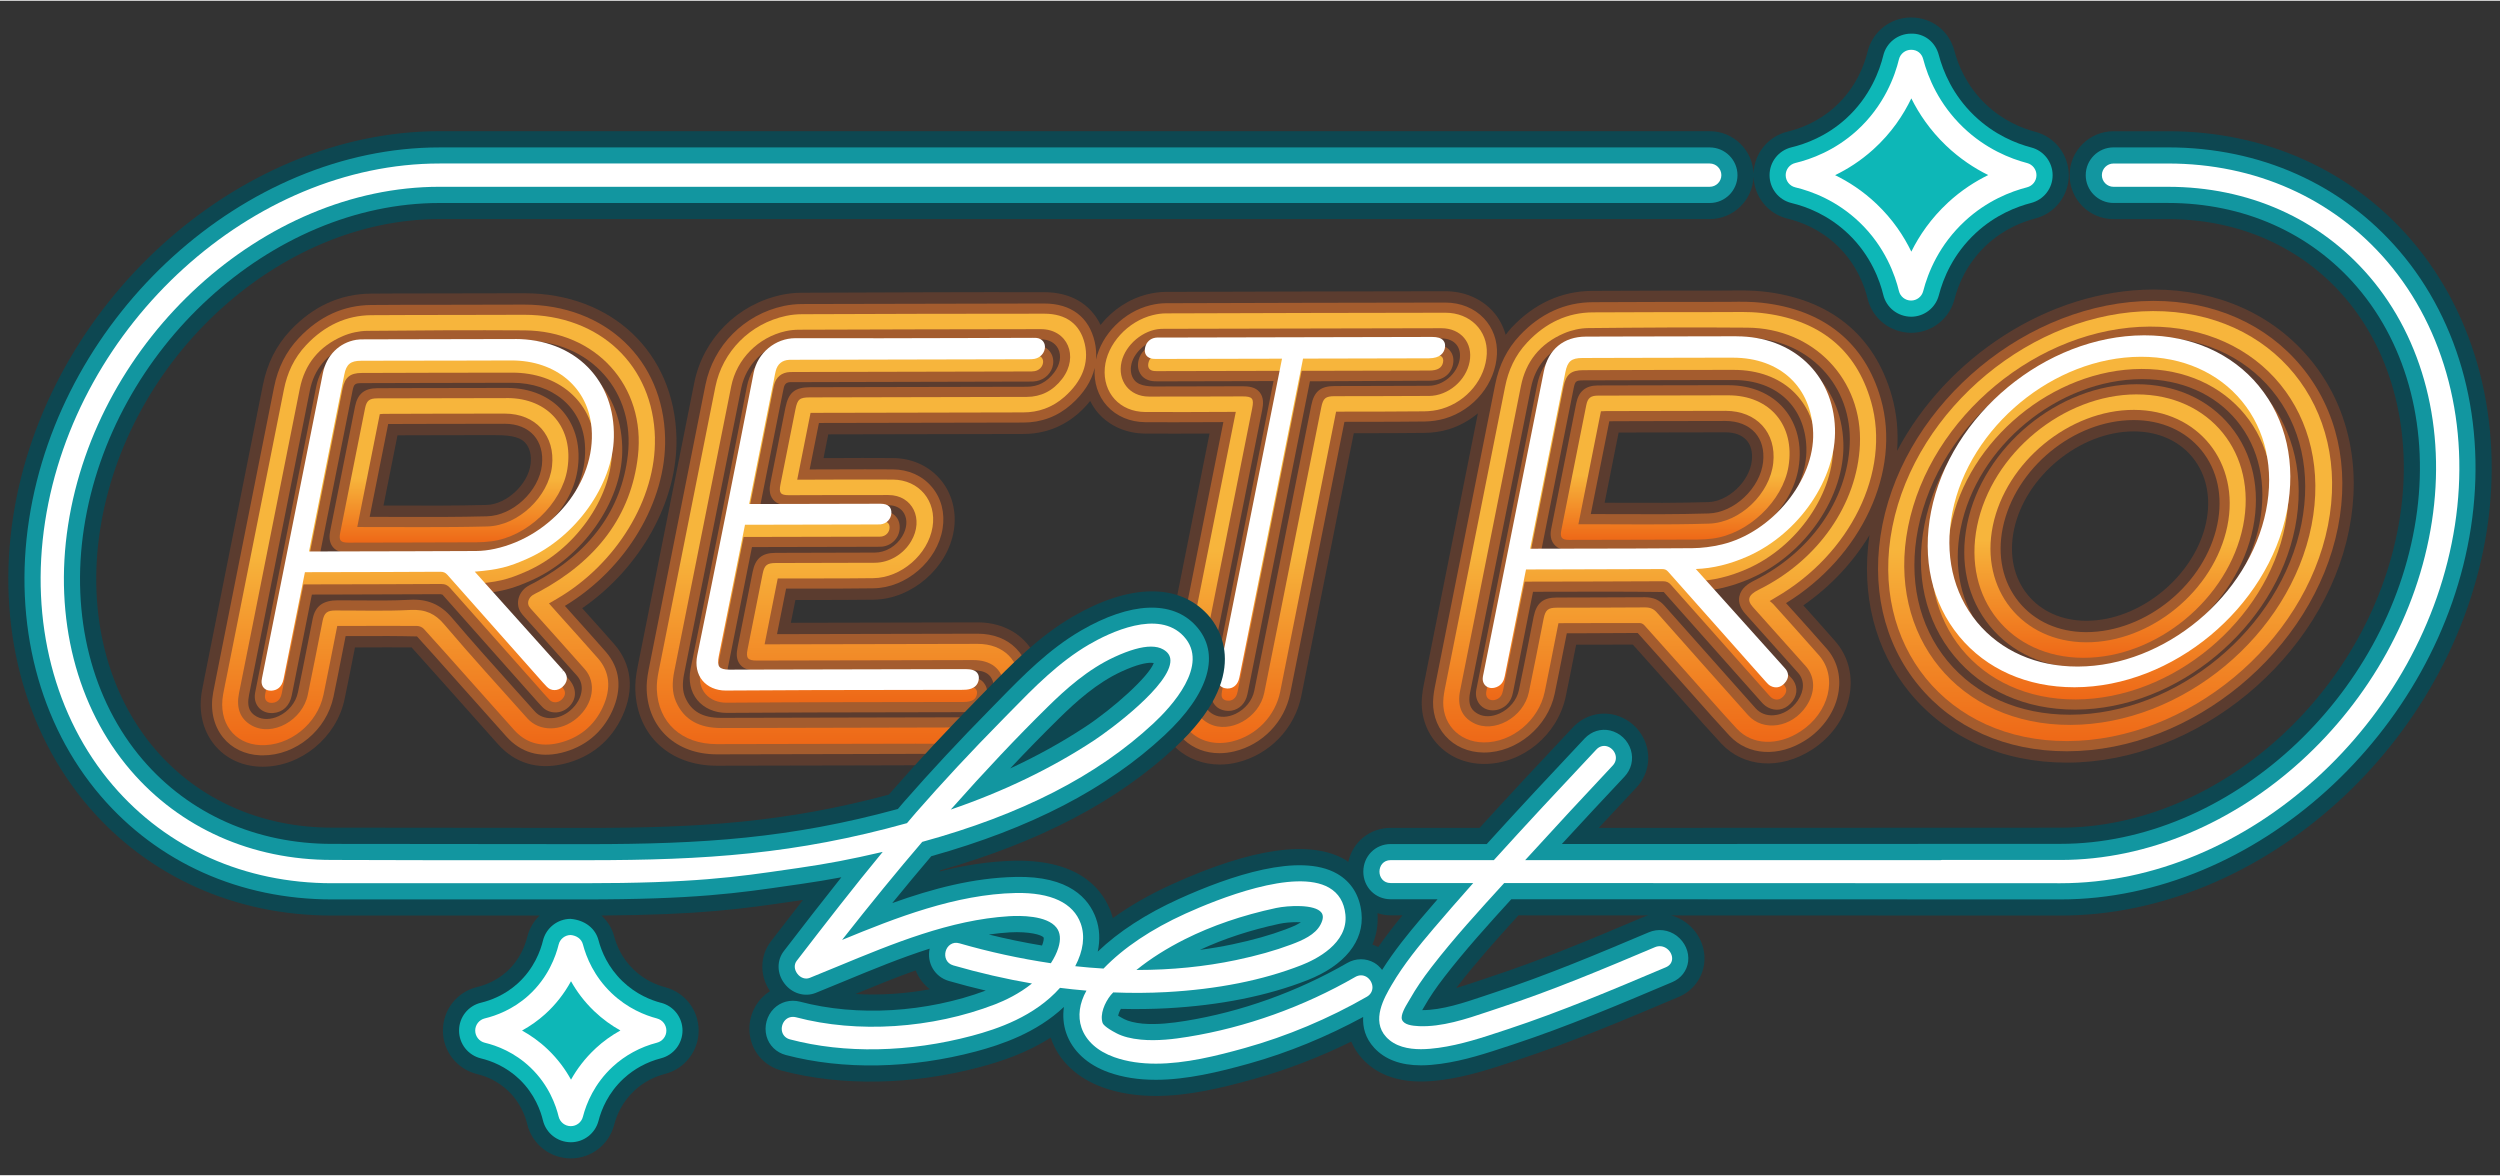 <svg xmlns="http://www.w3.org/2000/svg" xmlns:xlink="http://www.w3.org/1999/xlink" height="381" id="Layer_1" viewBox="0 0 149 70" width="810"><rect x="0" y="0" width="149" height="70" fill="#333333" stroke="none"/><desc>SociosCasino.com - Homes of honest casino bonuses</desc><title>Retrobet Casino on https://socioscasino.com/</title><defs><linearGradient gradientUnits="userSpaceOnUse" id="linear-gradient" x1="51.939" x2="51.939" y1="21.129" y2="41.838"><stop offset="0" stop-color="#f7b53c"></stop><stop offset=".553" stop-color="#f7b53c"></stop><stop offset="1" stop-color="#ee6817"></stop></linearGradient><linearGradient id="linear-gradient-2" x1="26.14" x2="26.14" xlink:href="#linear-gradient" y1="18.718" y2="44.369"></linearGradient><linearGradient id="linear-gradient-3" x1="27.062" x2="27.062" xlink:href="#linear-gradient" y1="23.684" y2="32.3"></linearGradient><linearGradient id="linear-gradient-4" x1="125.767" x2="125.767" xlink:href="#linear-gradient" y1="18.498" y2="44.127"></linearGradient><linearGradient id="linear-gradient-5" x1="26.134" x2="26.134" xlink:href="#linear-gradient" y1="21.201" y2="41.849"></linearGradient><linearGradient id="linear-gradient-6" x1="51.939" x2="51.939" xlink:href="#linear-gradient" y1="18.653" y2="44.308"></linearGradient><linearGradient id="linear-gradient-7" x1="99.843" x2="99.843" xlink:href="#linear-gradient" y1="23.519" y2="32.135"></linearGradient><linearGradient id="linear-gradient-8" x1="125.76" x2="125.76" xlink:href="#linear-gradient" y1="23.463" y2="39.162"></linearGradient><linearGradient id="linear-gradient-9" x1="125.745" x2="125.745" xlink:href="#linear-gradient" y1="20.98" y2="41.645"></linearGradient><linearGradient id="linear-gradient-10" x1="98.916" x2="98.916" xlink:href="#linear-gradient" y1="21.036" y2="41.69"></linearGradient><linearGradient id="linear-gradient-11" x1="98.916" x2="98.916" xlink:href="#linear-gradient" y1="18.552" y2="44.205"></linearGradient><linearGradient id="linear-gradient-12" x1="77.224" x2="77.224" xlink:href="#linear-gradient" y1="21.076" y2="41.72"></linearGradient><linearGradient id="linear-gradient-13" x1="77.225" x2="77.225" xlink:href="#linear-gradient" y1="18.596" y2="44.242"></linearGradient></defs><path d="M35.033,36.58l-.334-.372c3.479-2.406,5.704-6.374,5.618-10.163-.115-5.067-3.845-8.608-9.071-8.61l-5.601.011c-1.176,0-2.351.001-3.529.011-1.837.016-3.454.752-4.804,2.188-.849.903-1.386,1.971-1.644,3.264l-3.459,17.335c-.06.289-.118.58-.171.87-.221,1.212.035,2.353.721,3.21.646.808,1.609,1.279,2.714,1.326.062.003.123.004.185.004,2.277,0,4.398-1.735,4.879-4.026.188-.893.363-1.785.539-2.678l.08-.405h.365c1.004-.004,2.008-.009,3.012-.001.616.679,1.227,1.366,1.837,2.051l3.311,3.716c1.02,1.139,2.374,1.545,3.915,1.175,1.614-.383,2.829-1.378,3.51-2.876.713-1.566.536-3.08-.5-4.264-.52-.593-1.047-1.18-1.574-1.767ZM31.626,27.599c-.135,1.208-1.431,2.422-2.617,2.453-1.806.049-3.602.041-5.412.036h-.741s.835-4.185.835-4.185l1.106-.004c1.53-.004,3.059-.009,4.588-.009.766.001,1.538.028,1.923.46.266.298.376.729.318,1.248Z" style="fill:#5b3c2f; stroke-width:0px;"></path><path d="M137.701,21.388c-2.216-2.693-5.533-4.174-9.343-4.174h-.044c-6.227.019-12.315,4.061-15.247,9.616.084-1.11-.013-2.219-.318-3.287-1.035-3.63-3.686-5.777-7.668-6.212-.65-.07-1.293-.068-1.917-.059l-.489.003c-2.582.001-5.166.005-7.751.018-1.851.009-3.479.748-4.838,2.194-.127.135-.234.283-.347.426-.156-.542-.422-1.043-.817-1.457-.703-.735-1.689-1.141-2.779-1.141h-.004c-5.552.006-11.107.021-16.663.039-.338.001-.695.048-1.066.137-1.131.275-2.119.952-2.817,1.83-.598-1.242-1.774-1.948-3.355-1.949h0c-4.533-.009-9.062.013-13.594.029l-.849.003c-.41.001-.816.044-1.208.127-2.64.563-4.685,2.621-5.21,5.245-1.131,5.658-2.262,11.315-3.384,16.972-.101.509-.143.952-.127,1.358.107,2.685,2.055,4.488,4.85,4.488h.004c3.068-.003,6.138-.011,9.208-.019l2.63-.008h.752c.666.005,1.332.006,2.002-.013,2.488-.069,4.711-2.267,4.757-4.702.02-1.06-.342-2.024-1.019-2.713-.689-.702-1.674-1.088-2.774-1.088h-.004l-11.137.024.271-1.357h.86c1.271-.003,2.53-.001,3.8-.018,2.27-.031,4.415-1.881,4.781-4.123.182-1.115-.107-2.22-.792-3.033-.692-.819-1.698-1.277-2.835-1.286-1.208-.01-2.418-.006-3.627.001h-.511s.283-1.413.283-1.413l11.619-.024c1.259-.001,2.374-.422,3.312-1.25.258-.227.477-.469.678-.716.14.27.302.529.51.757.688.757,1.673,1.178,2.77,1.185,1.191.009,2.385.005,3.581-.001h.254s-2.953,14.796-2.953,14.796c-.044.219-.087.437-.122.654-.202,1.269.196,2.471,1.092,3.298.69.639,1.616.979,2.596.979.338,0,.684-.04,1.029-.124,1.937-.469,3.441-2.03,3.83-3.976l3.124-15.648h.579c1.21-.001,2.419-.003,3.63-.018.496-.005.971-.074,1.415-.205.663-.197,1.258-.536,1.774-.962l-3.23,16.196c-.04.2-.071.403-.093.599-.122,1.084.189,2.106.875,2.879.69.779,1.68,1.214,2.785,1.223h.04c2.293,0,4.378-1.727,4.861-4.033.18-.862.351-1.723.52-2.585l.098-.49c1.141-.004,2.258-.005,3.379-.004.554.616,1.105,1.235,1.656,1.854l1.545,1.739c.679.769,1.358,1.539,2.056,2.289,1.341,1.446,3.513,1.6,5.409.385,1.252-.802,2.08-2.045,2.274-3.409.162-1.141-.148-2.226-.872-3.053-.629-.719-1.268-1.431-1.907-2.143,1.647-1.145,2.984-2.593,3.941-4.187-.515,3.538.316,6.85,2.407,9.392,2.213,2.688,5.532,4.167,9.351,4.167h.036c7.738-.019,15.271-6.245,16.792-13.879.759-3.813-.059-7.415-2.303-10.143ZM89.676,41.364l-.182-.03c.016-.035.03-.073.042-.112l.229.009c-.024.047-.058.089-.088.133ZM88.582,41.183h.003s0,0,0,0h-.003ZM104.409,27.411c-.135,1.235-1.4,2.437-2.6,2.472-1.789.055-3.611.048-5.376.04-.266,0-.531-.001-.797-.003l.834-4.182,1.189-.004c1.728-.005,3.456-.01,5.181-.01.546,0,.98.163,1.254.469.262.292.371.713.314,1.218ZM69.04,21.111v.006s0,0,0,0v-.006ZM69.059,22.077c.04,0,.08,0,.12,0l.034.233c-.05,0-.099,0-.149,0l-.005-.233ZM52.442,31.94v-.003s0,0,0,0v.003ZM61.614,21.131h0v-.003s0,.003,0,.003ZM52.409,31.017c-.037,0-.075,0-.112,0l-.043-.273c.049,0,.097,0,.145,0l.01.273ZM61.562,22.081c.034-.003.069,0,.103-.005.004,0,.006-.004.01-.005l.01.161c-.044.018-.088.037-.134.05l.011-.2ZM131.493,31.059c-.658,3.201-3.924,5.896-7.141,5.896h-.025c-1.437-.006-2.674-.558-3.481-1.551-.828-1.02-1.118-2.388-.817-3.854.655-3.193,3.922-5.881,7.139-5.881h.016c1.443.004,2.684.554,3.492,1.549.827,1.016,1.116,2.381.816,3.842Z" style="fill:#5b3c2f; stroke-width:0px;"></path><path d="M61.771,22.672c.516-.093.914-.492.991-.994.043-.28-.023-.552-.186-.765-.163-.214-.413-.35-.703-.383h-.004c-.085-.008-.171-.01-.327-.007l-3.597.01c-3.341.011-6.924.021-10.495.01-1.4,0-2.659,1.039-2.927,2.417-1.075,5.519-2.206,11.188-3.362,16.848-.146.715-.005,1.38.399,1.873.399.485,1.03.764,1.75.764,3.424-.026,6.902-.031,10.266-.036l3.85-.008c1.052-.003,1.322-.593,1.39-.944.074-.394-.06-.657-.186-.811-.316-.38-.877-.394-1.041-.381l-14.062.032c-.092,0-.169-.006-.231-.017,0-.048.006-.129.031-.253l1.49-7.464,7.485-.017c.089.003.175,0,.264-.008.587-.059,1.031-.522,1.056-1.104.015-.361-.128-.59-.251-.718-.199-.207-.479-.308-.857-.308l-7.272.018,1.393-6.985c.024-.128.049-.257.08-.383.056-.224.165-.314.385-.324l14.241-.035c.163.009.31-.006.43-.028Z" style="fill:#a45c2e; stroke-width:0px;"></path><path d="M34.529,37.032l-.862-.963c3.664-2.214,6.059-6.218,5.973-10.009-.106-4.677-3.558-7.945-8.395-7.948l-5.6.012c-1.174,0-2.348,0-3.524.011-1.645.014-3.097.679-4.316,1.975-.76.808-1.242,1.768-1.473,2.933l-3.46,17.337c-.059.285-.117.569-.168.855-.185,1.017.022,1.964.584,2.668.522.652,1.308,1.032,2.216,1.071l.157.003c1.984,0,3.796-1.5,4.215-3.489.182-.867.353-1.734.523-2.603l.201-1.016.92-.002c1.099-.007,2.183-.007,3.334.022.645.707,1.281,1.422,1.917,2.138l3.415,3.832c.843.942,1.97,1.278,3.254.969,1.404-.335,2.459-1.198,3.051-2.497.605-1.33.47-2.553-.394-3.537-.517-.591-1.043-1.177-1.568-1.762ZM17.75,41.247c-.124.591-.565,1.127-1.152,1.397-.465.211-.935.22-1.291.026-.324-.177-.632-.468-.465-1.294.389-1.927.773-3.854,1.157-5.782l2.469-12.367c.253-1.262.999-2.166,2.216-2.687.378-.16.819-.254,1.208-.258,2.531-.026,4.615-.038,6.557-.038.938,0,1.877.003,2.815.009,1.909.014,3.592.735,4.74,2.032,1.122,1.265,1.625,2.967,1.416,4.79-.373,3.255-2.243,5.813-5.556,7.603l-.132.066c-.1.05-.204.102-.301.165-.531.344-.714,1.005-.416,1.508.059.098.133.187.233.298l.994,1.109c.72.803,1.44,1.606,2.154,2.414.2.227.295.515.273.832-.03.435-.275.88-.673,1.223-.693.596-1.624.624-2.118.069l-1.21-1.349h0c-1.235-1.376-2.513-2.799-3.738-4.243-.667-.787-1.457-1.126-2.504-1.065-1.022.053-2.056.046-3.11.036-.391-.004-.781-.006-1.171-.006h-.004c-.887,0-1.351.34-1.505,1.102l-.291,1.465c-.194.982-.388,1.964-.594,2.944Z" style="fill:#a45c2e; stroke-width:0px;"></path><path d="M33.553,24.482c-.771-.904-1.952-1.403-3.327-1.404-1.877,0-3.755.005-5.633.01l-2.111.006c-.764.002-1.171.337-1.321,1.086l-1.48,7.415c-.054.267-.095.657.159.968h0c.251.305.628.344.938.344l4.986-.01c.879,0,1.758-.003,2.64-.009.326-.003.647-.024.954-.063,2.41-.305,4.677-2.464,5.055-4.814.22-1.365-.086-2.618-.86-3.527ZM32.299,27.674c-.175,1.559-1.734,3.016-3.272,3.055-1.67.046-3.363.042-5.005.037l-1.991-.003,1.104-5.534,1.66-.006c1.764-.004,3.533-.007,5.291-.009.718,0,1.332.243,1.727.686.392.438.565,1.068.486,1.774Z" style="fill:#a45c2e; stroke-width:0px;"></path><path d="M137.179,21.819c-2.084-2.533-5.217-3.928-8.821-3.928h-.042c-7.431.024-14.663,6.007-16.122,13.336-.719,3.618.046,7.021,2.154,9.584,2.08,2.529,5.215,3.922,8.828,3.922h.034c7.433-.018,14.669-6,16.131-13.335.718-3.611-.05-7.014-2.162-9.579ZM123.402,42.555h-.041c-3.001,0-5.593-1.14-7.297-3.21-1.723-2.094-2.342-4.896-1.745-7.888,1.252-6.274,7.444-11.401,13.803-11.43h.054c2.966,0,5.533,1.132,7.229,3.186,1.736,2.104,2.363,4.926,1.766,7.944-1.239,6.263-7.416,11.375-13.77,11.397Z" style="fill:#a45c2e; stroke-width:0px;"></path><path d="M26.259,35.37c.031.013.06.019.083.022.012.003.028.006.03.007,1.271,1.438,2.547,2.875,3.822,4.311l1.655,1.863c.155.177.31.353.474.521.413.423,1.092.435,1.549.022.495-.445.527-1.082.078-1.626l-4.685-5.223c.86-.117,1.455-.298,2.394-.714,3.035-1.349,5.368-4.638,5.426-7.65.033-1.763-.564-3.359-1.68-4.495-1.148-1.169-2.801-1.812-4.665-1.812-1.934,0-3.868.006-5.802.011l-3.227.009c-.188,0-.348.006-.514.034-1.201.204-2.101,1.101-2.348,2.339l-3.622,18.143c-.018.085-.035.171-.04.256-.022.309.077.588.279.787.184.182.44.282.722.282.031,0,.064,0,.099-.003.576-.047.978-.432,1.102-1.054l1.199-6.006,1.672-.004c2-.004,4-.009,6-.02ZM29.444,33.109c-.353.077-.698.117-1.028.12-2.603.014-5.204.019-7.805.023l-1.598.004,1.999-10.014c.08-.398.142-.449.55-.45l3.16-.009c1.795-.006,3.591-.011,5.386-.011h.423c2.413,0,4.152,1.459,4.327,3.63.241,2.994-2.187,6.002-5.414,6.706ZM15.791,41.429h0,0s0,0,0,0Z" style="fill:#a45c2e; stroke-width:0px;"></path><path d="M103.009,22.914c-2.115,0-4.239.006-6.359.012l-1.414.004c-.727.003-1.148.348-1.289,1.053l-1.49,7.47c-.03.148-.122.599.163.943.253.31.63.346.9.346l5.459-.011c.733,0,1.466-.003,2.2-.008.323-.003.644-.024.954-.062,2.408-.306,4.677-2.464,5.059-4.812.221-1.365-.083-2.618-.858-3.528-.771-.906-1.952-1.405-3.327-1.405ZM105.082,27.485c-.172,1.563-1.722,3.029-3.252,3.075-1.836.056-3.728.047-5.399.04l-.707-.002c-.304,0-.608-.002-.914-.002l1.105-5.532,1.745-.007c1.728-.005,3.455-.01,5.181-.01.732,0,1.356.246,1.757.693.393.441.56,1.044.483,1.744Z" style="fill:#a45c2e; stroke-width:0px;"></path><path d="M124.169,39.768h.009c4.646,0,9.178-3.745,10.104-8.35.461-2.285-.021-4.441-1.356-6.071-1.317-1.605-3.297-2.49-5.584-2.49-4.642.005-9.173,3.744-10.1,8.336-.463,2.282.016,4.438,1.35,6.071,1.316,1.612,3.297,2.502,5.578,2.504ZM119.366,31.415c.729-3.541,4.228-6.422,7.801-6.422h.02c1.65.005,3.077.644,4.016,1.798.957,1.177,1.295,2.741.953,4.405-.729,3.549-4.23,6.437-7.831,6.437-1.643-.007-3.065-.646-4.004-1.802-.958-1.179-1.297-2.747-.955-4.416Z" style="fill:#a45c2e; stroke-width:0px;"></path><path d="M127.856,20.374h-.04c-6.053.022-11.938,4.892-13.118,10.854-.583,2.955.046,5.734,1.771,7.825,1.699,2.062,4.258,3.197,7.205,3.197h.039c6.03-.021,11.896-4.89,13.075-10.853.586-2.965-.041-5.75-1.766-7.843-1.692-2.052-4.237-3.182-7.167-3.182ZM127.659,22.553c2.331,0,4.34.882,5.657,2.481,1.336,1.624,1.814,3.804,1.347,6.139-.98,4.907-5.807,8.918-10.76,8.941h-.042c-2.312,0-4.313-.882-5.635-2.481-1.35-1.636-1.838-3.827-1.375-6.171.966-4.897,5.801-8.894,10.808-8.909Z" style="fill:#a45c2e; stroke-width:0px;"></path><path d="M103.54,20.43c-1.993,0-3.985.006-5.982.011l-2.991.008c-1.545.005-2.648.918-2.952,2.442l-3.6,18.034c-.019.085-.036.173-.045.264-.034.361.109.7.384.907.173.131.384.199.611.199.144,0,.289-.027.432-.082.622-.244.738-.803.777-.99.308-1.564.62-3.127.932-4.69l.262-1.305,1.817-.004c1.738-.008,3.804-.01,5.974.018,1.888,2.135,3.78,4.261,5.673,6.389l.133.148c.079.091.211.241.408.343.463.242.963.157,1.338-.229.406-.415.468-.948.165-1.392-.047-.069-.104-.133-.188-.222l-4.637-5.167c.775-.119,1.542-.35,2.339-.704,3.223-1.424,5.577-4.884,5.475-8.049-.114-3.491-2.713-5.93-6.324-5.93ZM107.661,26.651c.083,2.631-2.294,5.527-5.086,6.198-.56.134-1.135.207-1.665.212-2.191.02-4.414.023-6.563.026l-2.552.005,1.992-9.979c.088-.443.137-.484.58-.486l2.565-.007c1.812-.007,3.623-.012,5.434-.012h.97c2.552.004,4.25,1.591,4.327,4.043Z" style="fill:#a45c2e; stroke-width:0px;"></path><path d="M106.876,36.38l-.429-.478c4.505-2.768,6.879-7.864,5.651-12.174-.953-3.344-3.404-5.323-7.089-5.726-.617-.068-1.246-.064-1.837-.055l-.495.003c-2.581,0-5.164.005-7.748.018-1.658.009-3.122.675-4.349,1.979-.756.805-1.236,1.765-1.469,2.934l-3.597,18.037c-.037.184-.064.365-.083.541-.1.891.152,1.728.708,2.355.563.634,1.375.987,2.285.994h.032c1.944,0,3.79-1.535,4.201-3.495.179-.858.348-1.717.518-2.577l.206-1.034.84-.002c1.168-.004,2.312-.007,3.385-.017.479.531.955,1.065,1.431,1.6l1.988,2.236c.663.75,1.348,1.526,2.044,2.277,1.111,1.197,2.938,1.307,4.547.274,1.071-.687,1.807-1.784,1.969-2.935.135-.942-.118-1.835-.711-2.513-.668-.766-1.345-1.518-1.999-2.245ZM104.538,34.568c-.329.165-.778.442-.875.945-.065.343.055.688.356,1.025l1.155,1.291c.666.743,1.332,1.486,1.994,2.232.389.438.381,1.055-.019,1.649-.345.513-.884.841-1.44.878-.431.031-.813-.123-1.075-.417l-1.341-1.508c-1.368-1.536-2.737-3.072-4.098-4.612-.294-.336-.667-.499-1.158-.499-1.238.01-2.474.012-3.711.014l-1.547.004c-.812,0-1.21.332-1.373,1.142l-.282,1.423c-.191.97-.389,1.972-.598,2.957-.123.583-.558,1.112-1.137,1.381-.461.215-.932.227-1.293.036-.329-.176-.643-.465-.479-1.278.265-1.303.524-2.605.782-3.907l2.844-14.246c.252-1.266.994-2.172,2.203-2.693.387-.165.827-.262,1.207-.266,2.43-.026,4.522-.039,6.395-.039,1.08,0,2.099.004,3.092.013,1.761.015,3.355.684,4.491,1.886,1.118,1.18,1.691,2.767,1.612,4.47-.154,3.329-2.341,6.44-5.708,8.12Z" style="fill:#a45c2e; stroke-width:0px;"></path><path d="M72.205,41.269c-.032.353.098.587.213.721.119.139.342.31.733.335.023,0,.046.002.068.002.488,0,.91-.314,1.074-.802.044-.129.071-.263.102-.423l3.676-18.42,7.127-.035c1.101-.003,1.348-.688,1.403-.982.077-.397-.057-.662-.183-.814-.274-.329-.753-.441-1.041-.38l-16.224.036c-.108-.007-.21-.003-.322.016-.48.078-.841.408-.967.884-.098.382-.005.652.09.812.088.149.264.344.598.426.16.039.312.04.486.04h.012l6.853-.017-3.646,18.265c-.023.112-.045.227-.055.338Z" style="fill:#a45c2e; stroke-width:0px;"></path><path d="M89.218,21.077c.039-.817-.239-1.582-.784-2.154-.573-.601-1.387-.932-2.292-.932-5.552.006-11.106.021-16.661.038-.287.002-.592.042-.908.118-1.596.388-2.916,1.739-3.25,3.242.028-.35.004-.707-.08-1.07-.341-1.464-1.408-2.271-3.003-2.272l-1.157.002c-4.139.006-8.29.012-12.435.027l-.849.002c-.362.002-.722.04-1.07.112-2.375.505-4.215,2.356-4.687,4.716-1.132,5.657-2.261,11.314-3.384,16.972-.091.458-.128.85-.115,1.198.091,2.296,1.769,3.839,4.177,3.839,2.629-.003,5.259-.01,7.889-.017l3.948-.01h.755c.598.004,1.291.007,1.98-.013,2.106-.059,4.06-1.982,4.1-4.038.017-.889-.269-1.659-.825-2.226-.569-.579-1.361-.885-2.295-.885l-11.962.026.541-2.714h1.415c1.339,0,2.556,0,3.79-.018,1.958-.027,3.807-1.622,4.123-3.555.152-.934-.076-1.817-.642-2.487-.562-.668-1.387-1.039-2.323-1.046-1.042-.008-2.158-.006-3.62,0l-1.339.004.553-2.77,12.173-.025c1.09,0,2.054-.364,2.865-1.081.746-.658,1.213-1.394,1.398-2.174-.062.866.196,1.669.739,2.267.559.615,1.366.958,2.274.965,1.115.009,2.232.004,3.35,0l1.306-.005-3.115,15.61c-.042.21-.083.42-.116.628-.166,1.042.155,2.023.882,2.693.568.525,1.3.803,2.118.803.291,0,.589-.037.888-.109,1.682-.406,2.988-1.761,3.327-3.45l3.231-16.19,1.134-.002c1.208,0,2.415-.002,3.623-.017.43-.006.855-.067,1.229-.177,1.743-.519,3.02-2.093,3.104-3.827ZM46.813,24.244l-.893,4.475c-.062.309-.1.702.156,1.012.252.308.633.347.946.347l1.888-.005c1.348-.006,2.697-.009,4.042-.005.423,0,.754.175.933.489.213.375.174.881-.105,1.354-.352.595-.998.979-1.646.981l-5.903.016c-.815,0-1.214.33-1.375,1.137l-.898,4.503c-.066.332-.099.713.161,1.029.257.31.661.335.984.355l12.896-.027c.745,0,1.145.286,1.221.876.052.394-.093.831-.397,1.199-.346.42-.849.688-1.344.72-.096.005-.192.007-.292.009l-2.366.005c-3.947.007-7.893.016-11.854.028-1.092,0-1.769-.388-2.128-1.219-.163-.375-.182-.829-.061-1.43.434-2.151.863-4.303,1.292-6.454l.9-4.517c.4-2.01.801-4.02,1.206-6.029.28-1.39,1.371-2.491,2.778-2.807.206-.046.431-.07.668-.072,4.803-.016,9.606-.028,14.411-.033.479,0,.856.206,1.035.564.207.417.117.947-.242,1.419h0c-.429.565-.963.842-1.631.844l-12.92.027c-.901.004-1.284.32-1.462,1.209ZM75.075,23.333c-.257-.313-.657-.355-1.026-.355l-1.764.005c-.944.004-1.887.006-2.831.006l-.245.002c-.637.009-1.292.012-1.603-.38-.196-.249-.257-.59-.172-.958.175-.753,1.009-1.448,1.779-1.488l16.691-.039c.381,0,.699.13.895.366.191.23.259.556.192.915-.16.845-.983,1.537-1.834,1.544-1.247.007-2.492.01-3.739.011l-1.87.004c-.839,0-1.23.322-1.395,1.146l-2.192,10.989c-.4,2.012-.801,4.024-1.208,6.035-.115.567-.54,1.09-1.107,1.363-.461.221-.937.24-1.304.052-.447-.23-.605-.571-.513-1.103.085-.486.184-.973.283-1.46l3.112-15.581c.07-.355.107-.762-.151-1.074Z" style="fill:#a45c2e; stroke-width:0px;"></path><path d="M61.806,21.134c-.085-.009-.174-.004-.262-.004-4.696.01-9.395.037-14.085.02-1.061-.004-2.112.756-2.34,1.925-1.094,5.618-2.215,11.236-3.364,16.855-.241,1.178.53,1.916,1.552,1.908,4.711-.036,9.414-.033,14.119-.043.49-.001.736-.141.795-.452.061-.324-.137-.473-.628-.471-4.686.011-9.372.021-14.059.032-.729.002-.945-.266-.8-.994.506-2.54,1.014-5.079,1.52-7.619.02-.103.041-.205.066-.331.152,0,.267,0,.382,0,2.514-.006,5.027-.011,7.541-.017.088,0,.175.005.264-.004.289-.029.499-.247.511-.524.011-.273-.141-.395-.501-.395-2.543.005-5.086.011-7.628.017-.115,0-.231,0-.384,0,.032-.159.055-.273.077-.387.474-2.376.948-4.752,1.423-7.129.04-.202.074-.404.124-.606.121-.486.457-.76.949-.783.108-.005.215-.003.322-.003,4.638-.011,9.275-.021,13.913-.032.117,0,.235.003.353-.019.266-.048.461-.247.498-.491.037-.24-.106-.424-.357-.451Z" style="fill:url(#linear-gradient); stroke-width:0px;"></path><path d="M39.035,26.074c-.098-4.345-3.283-7.353-7.789-7.355-1.363,0-2.728.006-4.092.009-1.676.004-3.35,0-5.028.014-1.474.012-2.775.609-3.881,1.784-.736.782-1.129,1.676-1.32,2.635-1.126,5.657-2.256,11.313-3.385,16.97-.081.404-.167.808-.241,1.212-.303,1.665.651,2.958,2.226,3.025,1.723.073,3.387-1.252,3.755-3.004.265-1.26.506-2.52.757-3.781.02-.101.04-.202.063-.318.132,0,.218,0,.305,0,1.481-.003,2.963-.012,4.441-.002.153,0,.324.077.418.18.89.978,1.765,1.968,2.645,2.955.909,1.02,1.815,2.041,2.727,3.059.656.732,1.526,1.055,2.662.784,1.211-.289,2.121-1.02,2.639-2.159.508-1.115.396-2.096-.297-2.887-.756-.862-1.527-1.712-2.291-2.567-.203-.227-.405-.455-.629-.706.173-.1.317-.184.462-.268,3.551-2.067,5.932-5.965,5.85-9.577ZM31.538,36.108c.045.075.106.139.164.204,1.05,1.175,2.106,2.344,3.149,3.525.718.813.511,2.082-.459,2.916-.946.813-2.243.824-2.966.014-1.661-1.861-3.346-3.703-4.959-5.605-.519-.612-1.096-.9-2.011-.851-1.502.079-2.984.027-4.474.031-.485.001-.659.142-.754.615-.295,1.472-.576,2.943-.885,4.415-.319,1.522-2.1,2.502-3.327,1.831-.719-.393-.947-1.063-.769-1.945.533-2.636,1.054-5.271,1.58-7.907.084-.423.169-.846.253-1.27.597-2.991,1.192-5.983,1.792-8.974.288-1.432,1.134-2.509,2.573-3.123.456-.195.976-.303,1.439-.308,3.132-.033,6.261-.049,9.382-.028,4.246.028,7.233,3.31,6.754,7.497-.405,3.541-2.446,6.217-5.869,8.067-.13.07-.268.125-.392.206-.261.17-.356.468-.224.69Z" style="fill:url(#linear-gradient-2); stroke-width:0px;"></path><path d="M30.226,23.684c-2.579,0-5.161.01-7.742.016-.472.001-.636.135-.728.597-.494,2.471-.987,4.943-1.48,7.414-.092.46.018.589.497.588,1.334-.003,2.668-.006,4.003-.009,1.208-.003,2.414-.002,3.623-.011.291-.002.588-.021.884-.058,2.13-.269,4.2-2.241,4.532-4.31.393-2.447-1.113-4.229-3.589-4.229ZM32.901,27.741c-.202,1.81-2.002,3.546-3.859,3.594-2.582.067-5.145.027-7.75.033.45-2.252.894-4.48,1.343-6.726.082-.007.159-.019.233-.019,2.406-.006,4.814-.018,7.218-.015,1.847.002,3.018,1.316,2.815,3.134Z" style="fill:url(#linear-gradient-3); stroke-width:0px;"></path><path d="M128.317,18.498c-7.157.022-14.123,5.786-15.529,12.847-1.406,7.067,3.266,12.798,10.42,12.781,7.147-.017,14.132-5.793,15.537-12.846,1.405-7.054-3.286-12.804-10.428-12.782ZM137.766,31.276c-1.296,6.547-7.719,11.863-14.362,11.886-6.646.023-10.987-5.279-9.68-11.823,1.306-6.541,7.765-11.887,14.395-11.917,6.618-.03,10.946,5.289,9.647,11.854Z" style="fill:url(#linear-gradient-4); stroke-width:0px;"></path><path d="M36.477,26.892c.064-3.356-2.289-5.694-5.737-5.691-3.009.002-6.019.012-9.03.02-.136,0-.274,0-.412.024-.945.16-1.659.877-1.856,1.86-1.205,6.031-2.408,12.061-3.611,18.092-.015.077-.035.155-.041.231-.02.276.16.442.446.419.298-.024.485-.212.556-.567.41-2.049.818-4.097,1.227-6.146.022-.111.044-.222.069-.347.149,0,.255,0,.361,0,2.61-.006,5.22-.008,7.833-.024.246-.002.401.074.542.234,1.756,1.987,3.519,3.969,5.281,5.951.215.242.423.491.649.723.192.197.498.185.709-.006.246-.222.277-.477.085-.713-.017-.02-.035-.039-.053-.059-1.538-1.713-3.075-3.427-4.613-5.141-.279-.311-.556-.623-.867-.971,1.628-.122,2.214-.259,3.394-.783,2.837-1.259,5.012-4.311,5.066-7.106ZM28.419,33.834c-3.314.018-6.625.021-9.936.029-.057,0-.113-.005-.207-.009.025-.125.044-.22.063-.314.693-3.472,1.386-6.944,2.079-10.416.136-.679.447-.937,1.142-.938,2.99-.008,5.982-.02,8.97-.019,2.74,0,4.731,1.7,4.931,4.188.265,3.286-2.368,6.577-5.888,7.346-.384.084-.777.131-1.154.133Z" style="fill:url(#linear-gradient-5); stroke-width:0px;"></path><path d="M62.239,18.653c-4.81-.003-9.624.014-14.439.031-.309.001-.631.032-.946.099-2.143.456-3.793,2.116-4.219,4.241-1.132,5.657-2.261,11.314-3.384,16.97-.07.353-.118.715-.104,1.057.078,1.978,1.484,3.258,3.571,3.256,3.945-.003,7.891-.016,11.837-.025.906-.002,1.809.012,2.719-.013,1.806-.051,3.477-1.699,3.51-3.443.028-1.492-.972-2.495-2.512-2.493-4.12.005-8.242.017-12.363.026-.113,0-.226,0-.339,0,.265-1.329.523-2.621.783-3.925.14,0,.256,0,.373,0,1.773-.005,3.544.006,5.321-.018,1.671-.022,3.266-1.413,3.533-3.048.253-1.546-.794-2.816-2.372-2.828-1.779-.014-3.565.003-5.348.006-.112,0-.225,0-.346,0,.267-1.339.526-2.636.795-3.983.136,0,.25,0,.365,0,4.102-.009,8.204-.021,12.305-.026.893-.001,1.728-.279,2.465-.929,1.047-.923,1.475-2.003,1.208-3.153-.275-1.181-1.111-1.801-2.414-1.802ZM63.309,22.53c-.55.724-1.268,1.081-2.113,1.083-4.306.008-8.612.019-12.919.029-.623.001-.747.104-.87.721-.298,1.491-.596,2.982-.893,4.473-.1.504.005.636.507.635,1.978-.004,3.957-.016,5.933-.01,1.436.004,2.128,1.436,1.349,2.757-.457.774-1.298,1.276-2.165,1.28-1.969.008-3.936.01-5.904.015-.523.001-.678.13-.782.65-.3,1.501-.6,3.002-.898,4.502-.104.52.015.662.549.661,4.297-.009,8.593-.02,12.89-.028,1.053-.002,1.713.509,1.83,1.404.162,1.24-.974,2.521-2.31,2.603-.108.007-.216.009-.323.009-4.735.011-9.47.019-14.206.034-1.299.004-2.225-.486-2.7-1.584-.236-.545-.228-1.151-.099-1.791.571-2.828,1.132-5.657,1.696-8.485.567-2.838,1.129-5.676,1.701-8.514.326-1.618,1.609-2.914,3.24-3.279.265-.059.537-.086.798-.087,4.804-.016,9.608-.029,14.41-.034,1.589-.002,2.293,1.622,1.279,2.957Z" style="fill:url(#linear-gradient-6); stroke-width:0px;"></path><path d="M102.06,32.058c2.131-.269,4.198-2.235,4.535-4.307.397-2.444-1.11-4.231-3.585-4.232-2.589,0-5.181.01-7.771.017-.436.001-.611.143-.696.565-.498,2.491-.995,4.981-1.491,7.472-.084.423.034.563.47.563,1.344-.002,2.688-.006,4.032-.009,1.208-.003,2.414-.002,3.623-.011.291-.002.588-.021.884-.058ZM94.072,31.202c.45-2.254.895-4.482,1.343-6.731.106-.005.202-.013.296-.013,2.377-.006,4.755-.015,7.131-.015,1.857,0,3.042,1.303,2.843,3.11-.201,1.822-1.967,3.557-3.836,3.614-2.593.079-5.164.03-7.777.036Z" style="fill:url(#linear-gradient-7); stroke-width:0px;"></path><path d="M127.341,23.463c-4.364.005-8.633,3.529-9.507,7.85-.873,4.317,1.974,7.845,6.336,7.85,4.378.005,8.645-3.52,9.518-7.863.869-4.322-1.981-7.841-6.347-7.836ZM132.75,31.318c-.788,3.835-4.565,6.937-8.427,6.921-3.818-.016-6.328-3.157-5.55-6.946.782-3.806,4.575-6.918,8.416-6.907,3.824.011,6.339,3.146,5.561,6.932Z" style="fill:url(#linear-gradient-8); stroke-width:0px;"></path><path d="M127.818,20.98c-5.775.021-11.399,4.675-12.524,10.366-1.127,5.704,2.645,10.318,8.418,10.299,5.76-.019,11.354-4.664,12.482-10.365,1.13-5.71-2.62-10.32-8.376-10.3ZM135.258,31.291c-1.035,5.181-6.12,9.405-11.353,9.43-5.235.024-8.672-4.189-7.648-9.376,1.02-5.166,6.119-9.381,11.371-9.398,5.253-.018,8.666,4.162,7.631,9.345Z" style="fill:url(#linear-gradient-9); stroke-width:0px;"></path><path d="M100.994,34.599c1.062-.023,2.107-.281,3.151-.743,3.004-1.329,5.208-4.54,5.113-7.477-.102-3.172-2.421-5.344-5.718-5.342-2.989.001-5.981.012-8.971.019-1.256.003-2.111.711-2.359,1.954-1.196,5.992-2.392,11.984-3.588,17.976-.017.087-.04.174-.048.26-.032.34.261.536.603.403.263-.102.355-.301.403-.543.405-2.049.815-4.097,1.224-6.146.021-.103.041-.206.067-.337.133,0,.238,0,.342,0,2.63-.006,5.259-.009,7.891-.023.212-.001.35.06.474.201,1.943,2.196,3.892,4.387,5.841,6.578.069.078.142.159.234.207.2.104.418.098.624-.114.209-.215.235-.428.097-.629-.039-.058-.091-.106-.138-.158-1.754-1.955-3.507-3.91-5.263-5.863-.05-.056-.125-.09-.188-.135.024-.025.048-.051.071-.076.046-.004.092-.011.137-.012ZM91.416,33.698c-.106,0-.212,0-.361,0,.028-.139.049-.243.069-.347.689-3.453,1.378-6.905,2.067-10.358.145-.724.441-.971,1.173-.973,2.99-.008,5.982-.022,8.97-.018,2.907.004,4.845,1.834,4.932,4.629.09,2.9-2.481,6.07-5.551,6.807-.598.143-1.214.223-1.802.228-3.17.029-6.333.025-9.498.032Z" style="fill:url(#linear-gradient-10); stroke-width:0px;"></path><path d="M111.515,23.895c-.895-3.139-3.127-4.913-6.573-5.289-.735-.08-1.507-.048-2.266-.048-2.581,0-5.162.005-7.745.017-1.484.007-2.795.604-3.908,1.789-.736.783-1.126,1.677-1.317,2.636-1.197,6.013-2.399,12.025-3.598,18.038-.033.163-.057.327-.075.49-.167,1.494.88,2.664,2.396,2.677,1.677.014,3.277-1.305,3.635-3.013.264-1.26.506-2.52.757-3.781.02-.1.04-.201.062-.312,1.656-.004,3.263-.01,4.868-.005.099,0,.202.072.266.144.867.963,1.728,1.931,2.59,2.898.967,1.085,1.918,2.184,2.907,3.25.917.988,2.429,1.04,3.776.176,1.723-1.105,2.261-3.243,1.129-4.538-.899-1.028-1.817-2.04-2.728-3.057-.057-.064-.129-.113-.216-.188.161-.097.259-.159.358-.216,4.437-2.566,6.876-7.484,5.683-11.668ZM104.471,36.135c1.05,1.175,2.104,2.346,3.15,3.524.581.655.586,1.564.029,2.392-.862,1.281-2.565,1.539-3.469.525-1.816-2.04-3.634-4.078-5.443-6.125-.182-.205-.393-.294-.697-.292-1.755.014-3.508.013-5.261.017-.517.001-.675.134-.78.655-.293,1.462-.571,2.924-.88,4.386-.319,1.507-2.082,2.48-3.309,1.826-.724-.386-.966-1.051-.787-1.934.339-1.674.67-3.347,1.004-5.021.278-1.395.557-2.789.835-4.184.595-2.982,1.189-5.964,1.786-8.945.286-1.43,1.12-2.513,2.56-3.132.456-.196.976-.311,1.439-.315,3.171-.033,6.34-.053,9.498-.026,3.962.033,6.884,3.109,6.704,6.99-.163,3.526-2.481,6.857-5.985,8.605-.019.009-.038.019-.056.029-.611.305-.712.609-.339,1.026Z" style="fill:url(#linear-gradient-11); stroke-width:0px;"></path><path d="M85.381,21.076c-5.386.012-10.772.024-16.158.037-.097,0-.195-.008-.293.007-.254.04-.415.202-.476.437-.064.245-.001.436.245.497.106.026.227.022.344.022,2.405-.004,4.811-.01,7.217-.016.115,0,.231,0,.384,0-.032.159-.058.291-.084.423-1.23,6.165-2.461,12.329-3.691,18.494-.023.115-.05.232-.06.346-.024.265.131.381.377.396.245.016.449-.134.535-.389.038-.114.057-.23.08-.345,1.233-6.174,2.465-12.349,3.697-18.523.026-.129.051-.258.08-.403.17,0,.286,0,.402,0,2.406-.005,4.811-.011,7.217-.017.481-.001.747-.163.809-.491.062-.326-.135-.475-.626-.474Z" style="fill:url(#linear-gradient-12); stroke-width:0px;"></path><path d="M88.612,21.048c.066-1.385-.989-2.453-2.469-2.452-5.551.006-11.105.021-16.659.039-.25,0-.514.038-.768.1-1.505.366-2.743,1.729-2.869,3.142-.133,1.489.892,2.626,2.414,2.636,1.672.012,3.35-.003,5.026-.007.107,0,.213,0,.366,0-.032.16-.056.283-.081.406-1.05,5.262-2.1,10.523-3.15,15.785-.05.25-.102.5-.142.75-.291,1.829,1.26,3.16,3.148,2.703,1.454-.351,2.581-1.515,2.874-2.981,1.087-5.435,2.17-10.87,3.255-16.305.024-.12.048-.24.074-.373.152,0,.258,0,.365,0,1.627-.004,3.252.001,4.882-.018.346-.004.714-.049,1.062-.153,1.508-.448,2.602-1.804,2.672-3.274ZM85.162,23.555c-1.872.012-3.741.011-5.612.015-.547.001-.693.121-.801.66-.567,2.838-1.133,5.675-1.699,8.513-.567,2.838-1.127,5.675-1.702,8.513-.302,1.488-2.051,2.466-3.282,1.833-.664-.342-.976-.924-.832-1.745.123-.702.274-1.404.414-2.106.994-4.983,1.989-9.966,2.983-14.949.116-.583.014-.707-.58-.706-1.861.004-3.723.015-5.581.01-1.16-.003-1.887-.949-1.624-2.078.237-1.017,1.295-1.903,2.338-1.956.059-.003.118-.004.176-.004,5.514-.013,11.028-.027,16.542-.036,1.166-.002,1.9.877,1.687,2.001-.213,1.125-1.28,2.029-2.426,2.037Z" style="fill:url(#linear-gradient-13); stroke-width:0px;"></path><path d="M61.775,20.097c-.067-.006-.138-.006-.209-.005l-3.912.012c-3.359.01-6.834.02-10.242.009h-.008c-1.189,0-2.256.88-2.484,2.051-1.095,5.617-2.226,11.287-3.364,16.853-.118.582-.01,1.112.307,1.497.314.381.816.599,1.38.599h.018c3.532-.028,7.12-.032,10.59-.036l3.529-.006c.207,0,.837-.002.947-.579.033-.178.004-.325-.089-.437-.124-.149-.342-.219-.687-.219h-.007l-14.058.032h-.005c-.313,0-.51-.053-.6-.164-.092-.113-.106-.323-.042-.645l1.562-7.826,7.797-.018h.073c.066.001.135.001.204-.005.362-.036.636-.319.651-.673.007-.163-.036-.294-.126-.389-.109-.113-.281-.168-.527-.168h-.002l-7.629.017h-.194s1.463-7.33,1.463-7.33l.033-.175c.027-.141.053-.283.089-.424.104-.416.382-.646.806-.665.083-.004.166-.001.246-.003l14.028-.032c.107,0,.218,0,.334-.021.327-.059.577-.308.625-.621.024-.157-.012-.306-.099-.42-.09-.117-.23-.191-.395-.209Z" style="fill:#fff; stroke-width:0px;"></path><path d="M30.7,20.164h-.007c-2.408.002-4.815.008-7.223.015l-1.808.005c-.14,0-.286.001-.436.027-1.013.172-1.772.932-1.982,1.983l-3.611,18.092-.011.052c-.014.066-.027.131-.032.198-.013.175.04.33.148.437.099.097.24.149.401.149.021,0,.043-.001.066-.002.259-.022.59-.159.696-.691l1.272-6.369,1.684-.004c2.127-.004,4.254-.008,6.383-.021h.005c.189,0,.303.05.419.182,1.363,1.541,2.73,3.08,4.096,4.618l1.363,1.537c.155.177.311.356.476.524.246.255.644.255.925.001.308-.279.346-.625.1-.926l-.047-.053-.126.092.116-.104-5.272-5.877c1.407-.118,2.014-.275,3.133-.772,2.886-1.281,5.104-4.396,5.158-7.245.032-1.663-.504-3.106-1.55-4.171-1.063-1.082-2.602-1.679-4.336-1.679ZM35.26,25.486c.259,3.209-2.329,6.431-5.767,7.181-.384.084-.762.127-1.121.13-2.628.014-5.254.019-7.881.024l-2.055.004h-.019l2.106-10.553c.121-.606.372-.812.991-.813l2.07-.006c2.3-.006,4.606.001,6.9-.013,2.662,0,4.581,1.626,4.776,4.045Z" style="fill:#fff; stroke-width:0px;"></path><path d="M85.34,20.039h-.006l-16.157.037h-.072c-.084-.004-.163-.005-.245.009-.304.048-.524.249-.603.551-.048.186-.035.342.039.467.046.076.138.176.319.22.115.029.236.026.381.027l7.412-.016-3.738,18.731-.012.064c-.021.098-.041.198-.05.299-.014.158.022.289.106.387.091.106.232.165.416.177.016.001.03.001.046.001.295,0,.54-.187.645-.495.034-.098.053-.199.073-.3l3.712-18.589.055-.279,7.492-.017c.698-.002.908-.337.962-.617.034-.18.004-.328-.089-.44-.124-.149-.341-.218-.685-.218Z" style="fill:#fff; stroke-width:0px;"></path><path d="M103.494,19.999h-.002c-2.174,0-4.349.007-6.523.013l-2.446.007c-1.333.003-2.249.761-2.513,2.079l-3.588,17.977-.015.072c-.015.068-.029.137-.034.203-.021.208.055.392.204.506.097.073.214.109.34.109.086,0,.177-.017.268-.053.353-.136.453-.421.5-.656.333-1.691.671-3.383,1.009-5.073l.256-1.286,1.461-.003c2.216-.004,4.43-.008,6.646-.02h.005c.16,0,.256.041.352.149,1.645,1.86,3.295,3.715,4.946,5.572l.903,1.015c.074.083.157.175.271.233.288.146.572.097.807-.144.346-.356.22-.67.114-.824-.032-.046-.07-.087-.109-.13l-1.495-1.665c-1.26-1.404-2.519-2.807-3.78-4.209,1.02-.039,2.031-.286,3.089-.753,3.063-1.356,5.301-4.633,5.205-7.623-.104-3.235-2.518-5.493-5.871-5.493ZM108.064,25.754c.087,2.827-2.45,5.935-5.432,6.651-.589.141-1.2.219-1.767.224-2.344.021-4.724.024-7.026.027l-2.643.005,2.1-10.519c.13-.656.359-.846,1.02-.848l2.301-.007c1.89-.006,3.78-.012,5.667-.012.334,0,.668,0,1.002,0,2.817.004,4.693,1.761,4.778,4.478Z" style="fill:#fff; stroke-width:0px;"></path><path d="M134.627,22.959c-1.605-1.946-4.025-3.016-6.817-3.016h-.039c-5.851.021-11.538,4.727-12.677,10.491-.556,2.819.039,5.465,1.675,7.451,1.614,1.957,4.048,3.033,6.859,3.033h.036c5.827-.018,11.494-4.724,12.635-10.489.558-2.83-.035-5.482-1.673-7.469ZM135.058,30.379c-1.019,5.107-6.044,9.281-11.201,9.305h-.044c-2.448,0-4.57-.939-5.98-2.644-1.439-1.742-1.961-4.067-1.472-6.546,1.007-5.097,6.04-9.256,11.218-9.273h.033c2.468,0,4.599.939,6.004,2.645,1.423,1.73,1.935,4.043,1.441,6.514Z" style="fill:#fff; stroke-width:0px;"></path><path d="M100.035,59.381c.846-.355,1.418-1.098,1.534-1.995.112-.913-.288-1.838-1.061-2.428-.277-.207-.583-.355-.901-.441l23.2.008c12.053,0,23.453-10.305,25.411-22.974.999-6.484-.638-12.78-4.489-17.273-3.593-4.191-8.748-6.499-14.514-6.499h-3.248c-1.443,0-2.619,1.175-2.619,2.619s1.175,2.619,2.619,2.619h3.248c4.212,0,7.955,1.659,10.539,4.672,2.857,3.332,4.055,8.093,3.286,13.064-1.576,10.22-10.653,18.535-20.233,18.535l-27.522.011c.754-.813,1.5-1.611,2.233-2.391.649-.687.876-1.63.605-2.53-.273-.902-1.009-1.599-1.936-1.823-.891-.203-1.802.076-2.441.753-2.056,2.186-3.816,4.072-5.562,5.99h-5.301c-1.255,0-2.272.857-2.526,2.034-.065-.042-.116-.098-.183-.137-2.069-1.193-5.542-.7-10.318,1.463-1.323.6-2.502,1.276-3.528,2.018-.029-.108-.063-.214-.1-.32-.425-1.189-1.673-3.156-5.722-3.101-1.539.031-3.053.278-4.516.645.021-.024.041-.048.061-.071,5.94-1.7,10.525-4.105,14.002-7.342,4.592-4.269,2.634-7.126,1.924-7.9-1.73-1.886-4.659-1.844-8.035.118-2.032,1.183-3.671,2.86-5.116,4.339l-.466.476c-1.881,1.911-3.585,3.74-5.211,5.597l-.171.2c-6.158,1.654-11.273,1.983-17.925,1.983l-15.265-.015c-4.212,0-7.956-1.659-10.539-4.671-2.856-3.33-4.054-8.093-3.286-13.066,1.577-10.22,10.654-18.535,20.233-18.535h75.706c1.413,0,2.562-1.129,2.61-2.53.039,1.201.863,2.227,2.041,2.509.769.184,1.904.61,2.937,1.592,1.19,1.135,1.649,2.468,1.814,3.155.283,1.195,1.341,2.04,2.597,2.054,1.218,0,2.282-.823,2.587-2.006.224-.875.742-2.149,1.933-3.249,1.015-.937,2.122-1.363,2.871-1.556,1.18-.302,2.006-1.364,2.006-2.577.005-1.215-.813-2.282-1.987-2.592h-.006c-.776-.204-1.92-.655-2.961-1.651-1.134-1.086-1.638-2.324-1.859-3.169-.312-1.197-1.348-1.995-2.584-1.995h-.029c-1.223.014-2.279.855-2.566,2.044-.177.732-.665,2.133-1.95,3.289-.997.897-2.076,1.293-2.81,1.468-1.177.286-1.999,1.313-2.035,2.507-.048-1.402-1.197-2.53-2.61-2.53H26.194C14.138,7.778,2.739,18.084.784,30.753c-1.001,6.484.635,12.779,4.488,17.272,3.593,4.191,8.747,6.5,14.514,6.5h12.371c-.348.341-.61.773-.733,1.273-.112.462-.42,1.346-1.222,2.067-.619.558-1.299.807-1.756.917-1.206.288-2.048,1.357-2.048,2.597s.84,2.304,2.049,2.597c.482.115,1.193.382,1.839.996.747.712,1.032,1.545,1.136,1.981.288,1.195,1.347,2.037,2.597,2.046,1.218,0,2.282-.824,2.585-2.003.143-.554.471-1.358,1.219-2.051.506-.466,1.131-.806,1.812-.981,1.178-.303,2.002-1.366,2.004-2.581.003-1.218-.818-2.28-1.996-2.587-.49-.128-1.211-.412-1.869-1.042-.717-.685-1.033-1.466-1.173-2.003-.129-.487-.403-.897-.755-1.228,5.924-.039,8.404-.4,11.488-.852l.519-.074c-.633.812-1.264,1.63-1.899,2.456-.673.873-.688,2.059-.061,2.977-.162.101-.313.222-.452.361-.671.67-.934,1.655-.685,2.576.243.887.926,1.559,1.83,1.799,3.57.945,7.775.867,11.842-.216,1.188-.318,2.738-.817,4.194-1.752.003.009.006.019.009.029.457,1.349,1.569,2.398,3.13,2.952.932.33,1.983.497,3.125.497,1.955,0,3.954-.482,5.824-1.004,1.97-.55,3.952-1.313,5.826-2.237.147.351.358.7.668,1.034.826.893,1.998,1.346,3.484,1.346.4,0,.829-.033,1.311-.099,1.5-.205,2.883-.664,4.232-1.11l.262-.088c3.23-1.068,6.375-2.398,9.416-3.684l.125-.054ZM81.793,56.255c.256-.586.354-1.219.305-1.872.248.077.507.13.783.13h.707c-.479.573-.97,1.214-1.448,1.887-.115-.051-.228-.112-.347-.145ZM90.499,54.513l7.738.003c-.118.033-.234.073-.35.122-2.959,1.252-6.019,2.545-9.129,3.563l-.643.217c-.429.144-.877.296-1.326.427.018-.025.036-.049.056-.074,1.111-1.44,2.367-2.844,3.652-4.258ZM55.421,58.916c-1.473.273-2.98.368-4.437.284,1.186-.49,2.387-.981,3.592-1.408.169.442.459.833.845,1.124Z" style="fill:#0d4751; stroke-width:0px;"></path><path d="M106.775,12.059c.886.212,2.19.702,3.377,1.832,1.371,1.304,1.897,2.837,2.089,3.63.18.764.857,1.304,1.66,1.313.779,0,1.46-.527,1.655-1.283.257-1,.849-2.457,2.213-3.717,1.163-1.073,2.428-1.56,3.284-1.78.756-.193,1.283-.872,1.283-1.649.003-.778-.52-1.46-1.272-1.658h-.003c-.886-.233-2.191-.748-3.384-1.888-1.296-1.24-1.869-2.654-2.124-3.62-.204-.783-.867-1.304-1.67-1.276-.783.009-1.458.546-1.641,1.308-.204.839-.766,2.448-2.243,3.778-1.146,1.031-2.386,1.487-3.226,1.689-.772.187-1.309.872-1.307,1.661,0,.793.539,1.475,1.309,1.66Z" style="fill:#0db7b7; stroke-width:0px;"></path><path d="M39.399,59.726c-.6-.157-1.483-.505-2.289-1.277-.88-.842-1.267-1.798-1.439-2.455-.184-.698-.799-1.197-1.666-1.273-.783.006-1.46.541-1.646,1.304-.138.57-.519,1.659-1.513,2.554-.769.693-1.609,1.002-2.176,1.139-.771.184-1.31.868-1.31,1.661s.538,1.473,1.311,1.661c.597.143,1.477.474,2.279,1.235.925.882,1.279,1.915,1.408,2.453.184.764.861,1.302,1.661,1.308.779,0,1.46-.527,1.654-1.282.175-.679.578-1.666,1.498-2.517.621-.574,1.391-.991,2.225-1.205.754-.195,1.281-.875,1.282-1.653.001-.779-.525-1.46-1.279-1.655Z" style="fill:#0db7b7; stroke-width:0px;"></path><path d="M99.662,58.494c.526-.221.881-.677.951-1.225.071-.575-.187-1.161-.68-1.539-.489-.365-1.113-.444-1.67-.205-2.978,1.258-6.057,2.56-9.202,3.59l-.638.214c-1.169.393-2.491.837-3.66.832.003-.005.005-.01.008-.014.049-.079.091-.152.115-.194.32-.564.7-1.125,1.199-1.77,1.219-1.577,2.596-3.104,3.989-4.631l32.732.011c11.599,0,22.572-9.94,24.46-22.158.956-6.207-.6-12.22-4.269-16.5-3.407-3.974-8.303-6.163-13.784-6.163h-3.248c-.913,0-1.656.743-1.656,1.656s.743,1.656,1.656,1.656h3.248c4.498,0,8.5,1.778,11.269,5.008,3.041,3.545,4.319,8.588,3.507,13.838-1.646,10.67-11.149,19.351-21.184,19.351l-29.721.011c1.265-1.376,2.516-2.72,3.733-4.013.41-.434.553-1.027.383-1.591-.174-.576-.643-1.021-1.232-1.163-.556-.129-1.123.049-1.522.474-2.166,2.303-4.002,4.27-5.837,6.294h-5.727c-.912,0-1.628.723-1.628,1.645s.715,1.645,1.628,1.645h2.797c-.346.398-.673.778-.989,1.15-.754.887-1.597,1.921-2.316,3.061-.13-.165-.28-.315-.465-.423-.504-.288-1.108-.282-1.614.01-2.99,1.722-6.322,2.914-9.64,3.452-.772.125-1.683.239-2.557.163-.474-.048-.845-.139-1.104-.273-.164-.085-.278-.153-.355-.203.023-.104.076-.249.165-.403.93.023,1.859.011,2.768-.038,3.148-.174,5.955-.735,8.339-1.669,2.228-.872,3.407-2.335,3.233-4.014-.107-1.042-.609-1.849-1.451-2.334-2.232-1.281-6.365.113-9.44,1.506-1.96.891-3.582,1.945-4.828,3.136.15-.698.116-1.371-.106-1.988-.413-1.158-1.573-2.538-4.796-2.463-2.49.051-4.917.688-7.344,1.557.802-.985,1.573-1.911,2.325-2.793,5.926-1.661,10.473-4.018,13.891-7.199,2.7-2.511,3.382-4.897,1.869-6.545-1.398-1.525-3.892-1.415-6.841.299-1.918,1.118-3.441,2.675-4.913,4.181l-.467.477c-1.868,1.897-3.559,3.712-5.172,5.553l-.358.42c-6.389,1.749-11.627,2.095-18.464,2.095l-15.265-.015c-4.498,0-8.5-1.778-11.27-5.007-3.04-3.545-4.318-8.589-3.506-13.839,1.646-10.67,11.15-19.351,21.184-19.351h75.706c.913,0,1.656-.743,1.656-1.656s-.743-1.656-1.656-1.656H26.194C14.593,8.741,3.621,18.68,1.735,30.899c-.959,6.206.597,12.22,4.268,16.499,3.407,3.976,8.303,6.165,13.784,6.165h14.991c6.642.001,9.193-.372,12.421-.844l.533-.076c.876-.128,1.64-.253,2.414-.4-1.15,1.443-2.282,2.908-3.427,4.397-.432.561-.418,1.338.028,1.927.447.601,1.217.833,1.873.566l1.675-.687c1.68-.695,3.389-1.402,5.113-1.95-.183.851.299,1.681,1.141,1.926.731.21,1.467.403,2.201.575-3.54,1.314-7.66,1.564-11.079.658-.569-.144-1.148.014-1.549.416-.422.421-.594,1.065-.437,1.641.151.553.579.972,1.148,1.124,3.409.898,7.439.824,11.347-.216,1.49-.4,3.588-1.099,5.23-2.649-.076.53-.033,1.055.134,1.546.361,1.065,1.263,1.902,2.54,2.354.839.297,1.757.442,2.803.442,1.839,0,3.761-.466,5.564-.969,2.32-.647,4.646-1.609,6.793-2.775-.031.619.127,1.263.666,1.846.638.688,1.572,1.036,2.779,1.036.417,0,.824-.041,1.18-.09,1.412-.193,2.751-.638,4.061-1.071l.262-.086c3.193-1.055,6.319-2.378,9.342-3.657l.128-.054ZM71.519,56.568c1.415-.659,3.005-1.182,4.73-1.552.32-.068.697-.098,1.03-.098.089,0,.175.001.257.006-.292.192-.693.341-.926.429-.91.341-1.94.631-3.15.886-.631.133-1.28.243-1.941.33ZM58.938,55.655c.418-.06.836-.104,1.255-.13,1.145-.061,1.879.143,2.008.307,0,.001.031.09-.044.332-.016.049-.033.098-.053.147-1.062-.177-2.121-.396-3.166-.655ZM60.205,45.757c1-1.064,1.969-2.055,2.921-2.99,1.017-.999,2.253-2.11,3.703-2.78.947-.437,1.485-.529,1.771-.529.065,0,.119.005.164.015-.286.794-2.406,2.704-4.079,3.804-1.382.911-2.88,1.739-4.479,2.48Z" style="fill:#1296a0; stroke-width:0px;"></path><path d="M120.817,9.676c-.997-.26-2.466-.841-3.806-2.123-1.458-1.397-2.104-2.985-2.389-4.072-.086-.331-.346-.561-.728-.557-.341.004-.637.239-.718.571-.229.949-.864,2.766-2.533,4.268-1.295,1.166-2.697,1.682-3.644,1.909-.336.081-.573.381-.572.726,0,.345.237.645.572.725,1,.239,2.474.793,3.816,2.071,1.552,1.477,2.144,3.205,2.36,4.104.079.333.376.569.719.572h.006c.34,0,.637-.23.722-.56.29-1.127.959-2.768,2.493-4.184,1.31-1.21,2.734-1.759,3.698-2.006.329-.084.56-.381.56-.721.001-.34-.228-.637-.556-.724ZM116.103,12.03c-1.021.944-1.716,1.972-2.188,2.925-.446-.925-1.102-1.92-2.07-2.842-.816-.777-1.673-1.327-2.473-1.716.733-.356,1.516-.847,2.269-1.526,1.091-.982,1.808-2.078,2.274-3.05.453.912,1.111,1.895,2.064,2.808.833.796,1.707,1.362,2.518,1.762-.771.378-1.6.904-2.394,1.637Z" style="fill:#fff; stroke-width:0px;"></path><path d="M39.158,60.658c-.71-.186-1.757-.599-2.713-1.514-1.04-.996-1.501-2.128-1.704-2.904-.087-.33-.384-.523-.728-.556-.342.002-.637.238-.718.569-.165.677-.618,1.974-1.804,3.041-.922.83-1.921,1.197-2.596,1.36-.335.08-.572.38-.572.725s.237.645.572.726c.713.17,1.763.565,2.719,1.475,1.104,1.051,1.526,2.283,1.68,2.924.08.334.376.569.719.572h.007c.34,0,.637-.229.722-.56.208-.804.684-1.974,1.777-2.984.738-.681,1.65-1.176,2.637-1.43.33-.085.56-.381.56-.721s-.229-.637-.558-.722ZM35.506,62.436c-.651.602-1.127,1.249-1.474,1.87-.327-.599-.775-1.221-1.389-1.807-.502-.478-1.025-.843-1.529-1.121.494-.272.956-.599,1.374-.975.618-.556,1.141-1.226,1.544-1.964.33.589.776,1.204,1.38,1.782.515.492,1.05.868,1.564,1.153-.531.294-1.026.65-1.471,1.061Z" style="fill:#fff; stroke-width:0px;"></path><path d="M80.776,58.183c-3.09,1.779-6.536,3.012-9.965,3.567-.839.136-1.828.261-2.807.17-.604-.059-1.078-.182-1.451-.375-.708-.367-.82-.567-.838-.619-.171-.514.122-1.206.488-1.663.031-.039.066-.074.101-.109.016-.016.032-.032.047-.049,1.072.045,2.137.036,3.168-.019,3.045-.168,5.75-.707,8.041-1.604.849-.331,2.806-1.291,2.626-3.021-.075-.732-.403-1.27-.974-1.598-2.045-1.176-6.67.691-8.562,1.548-2.034.924-3.676,2.024-4.88,3.273-.562-.033-1.127-.08-1.687-.141.482-.919.597-1.793.33-2.538-.441-1.235-1.773-1.864-3.87-1.825-3.573.073-7.153,1.476-10.356,2.797,1.72-2.188,3.287-4.104,4.778-5.844,5.914-1.623,10.42-3.933,13.775-7.056,1.067-.992,3.379-3.485,1.816-5.189-1.513-1.65-4.454-.214-5.648.481-1.802,1.049-3.28,2.561-4.709,4.022l-.47.48c-1.862,1.89-3.54,3.693-5.131,5.51-.118.135-.233.271-.348.408l-.194.228c-6.622,1.847-11.987,2.208-19.006,2.208h-9.268l-5.997-.015c-4.784,0-9.046-1.898-12-5.342-3.223-3.759-4.581-9.085-3.727-14.612,1.716-11.12,11.645-20.166,22.135-20.166h75.706c.382,0,.694-.311.694-.694s-.312-.694-.694-.694H26.195c-11.147,0-21.693,9.574-23.508,21.342-.915,5.929.559,11.66,4.047,15.726,3.221,3.758,7.857,5.828,13.054,5.828h14.991c6.567.001,9.089-.367,12.284-.834l.531-.076c1.759-.256,3.076-.506,5.016-.958-1.731,2.096-3.413,4.269-5.127,6.494-.166.216-.152.516.037.765.189.253.486.353.74.249.551-.222,1.107-.452,1.669-.684,3.299-1.365,6.711-2.775,10.205-2.99.657-.042,2.256-.057,2.829.676.234.3.272.708.113,1.213-.096.302-.242.601-.445.912-1.838-.273-3.67-.673-5.447-1.186-.413-.124-.727.143-.82.465-.095.33.03.728.453.851,1.553.448,3.128.811,4.688,1.079-.77.618-1.606,1.011-2.198,1.241-3.769,1.453-8.205,1.741-11.866.771-.237-.058-.47-.004-.636.163-.179.18-.256.464-.19.707.061.222.23.385.466.448,3.252.86,7.104.784,10.852-.215,1.526-.408,3.72-1.146,5.243-2.856.487.063,1.006.117,1.577.165-.422.75-.528,1.527-.296,2.21.265.781.957,1.404,1.951,1.756.781.277,1.618.387,2.481.387,1.755,0,3.614-.461,5.306-.934,2.494-.696,5.007-1.752,7.27-3.055.211-.121.334-.324.334-.555.001-.251-.146-.506-.364-.634-.204-.117-.443-.114-.657.008ZM67.732,57.768c.823-.667,1.792-1.282,2.888-1.833,1.604-.805,3.43-1.43,5.43-1.86.725-.154,2.318-.239,2.706.272.129.169.112.402-.051.714-.318.612-1.073.937-1.757,1.193-.956.358-2.031.662-3.29.926-1.855.39-3.835.588-5.896.588h-.03ZM69.757,39.305c.044,1.455-3.572,4.136-4.543,4.775-2.513,1.656-5.387,3.044-8.549,4.128,2.062-2.324,3.959-4.332,5.786-6.128,1.074-1.055,2.386-2.234,3.974-2.967.892-.412,1.618-.618,2.174-.618.289,0,.531.056.727.168.282.161.423.372.43.642Z" style="fill:#fff; stroke-width:0px;"></path><path d="M142.267,15.531c-3.221-3.758-7.857-5.828-13.053-5.828h-3.248c-.382,0-.694.311-.694.694s.312.694.694.694h3.248c4.785,0,9.045,1.898,11.999,5.343,3.223,3.759,4.582,9.084,3.727,14.611-1.716,11.12-11.645,20.166-22.135,20.166h-7.073c-.032,0-.057.007-.057.011h-24.775c1.771-1.943,3.526-3.838,5.218-5.637.172-.182.231-.42.161-.65-.075-.249-.283-.447-.528-.505-.216-.05-.44.019-.605.195-2.289,2.434-4.206,4.49-6.112,6.596h-6.153c-.437,0-.665.344-.665.684s.228.682.665.682h4.924c-.914,1.03-1.677,1.904-2.383,2.735-.822.968-1.759,2.104-2.48,3.338-.432.741-1.236,2.117-.327,3.101.531.573,1.32.728,2.072.728.372,0,.733-.038,1.05-.081,1.328-.182,2.63-.614,3.889-1.032l.262-.086c3.159-1.044,6.272-2.361,9.282-3.635l.118-.05c.211-.089.342-.25.368-.455.029-.234-.09-.489-.302-.651-.212-.159-.475-.194-.719-.09-3.001,1.269-6.105,2.58-9.273,3.617-.208.069-.419.14-.633.212-1.37.463-2.799.934-4.158.878-.409-.019-.895-.08-1.011-.387-.103-.27.203-.778.386-1.082.039-.063.074-.121.102-.172.336-.592.741-1.191,1.274-1.882,1.334-1.728,2.841-3.376,4.297-4.972l.03-.034,33.156.011c11.144,0,21.69-9.573,23.509-21.342.914-5.929-.561-11.661-4.048-15.727Z" style="fill:#fff; stroke-width:0px;"></path></svg>